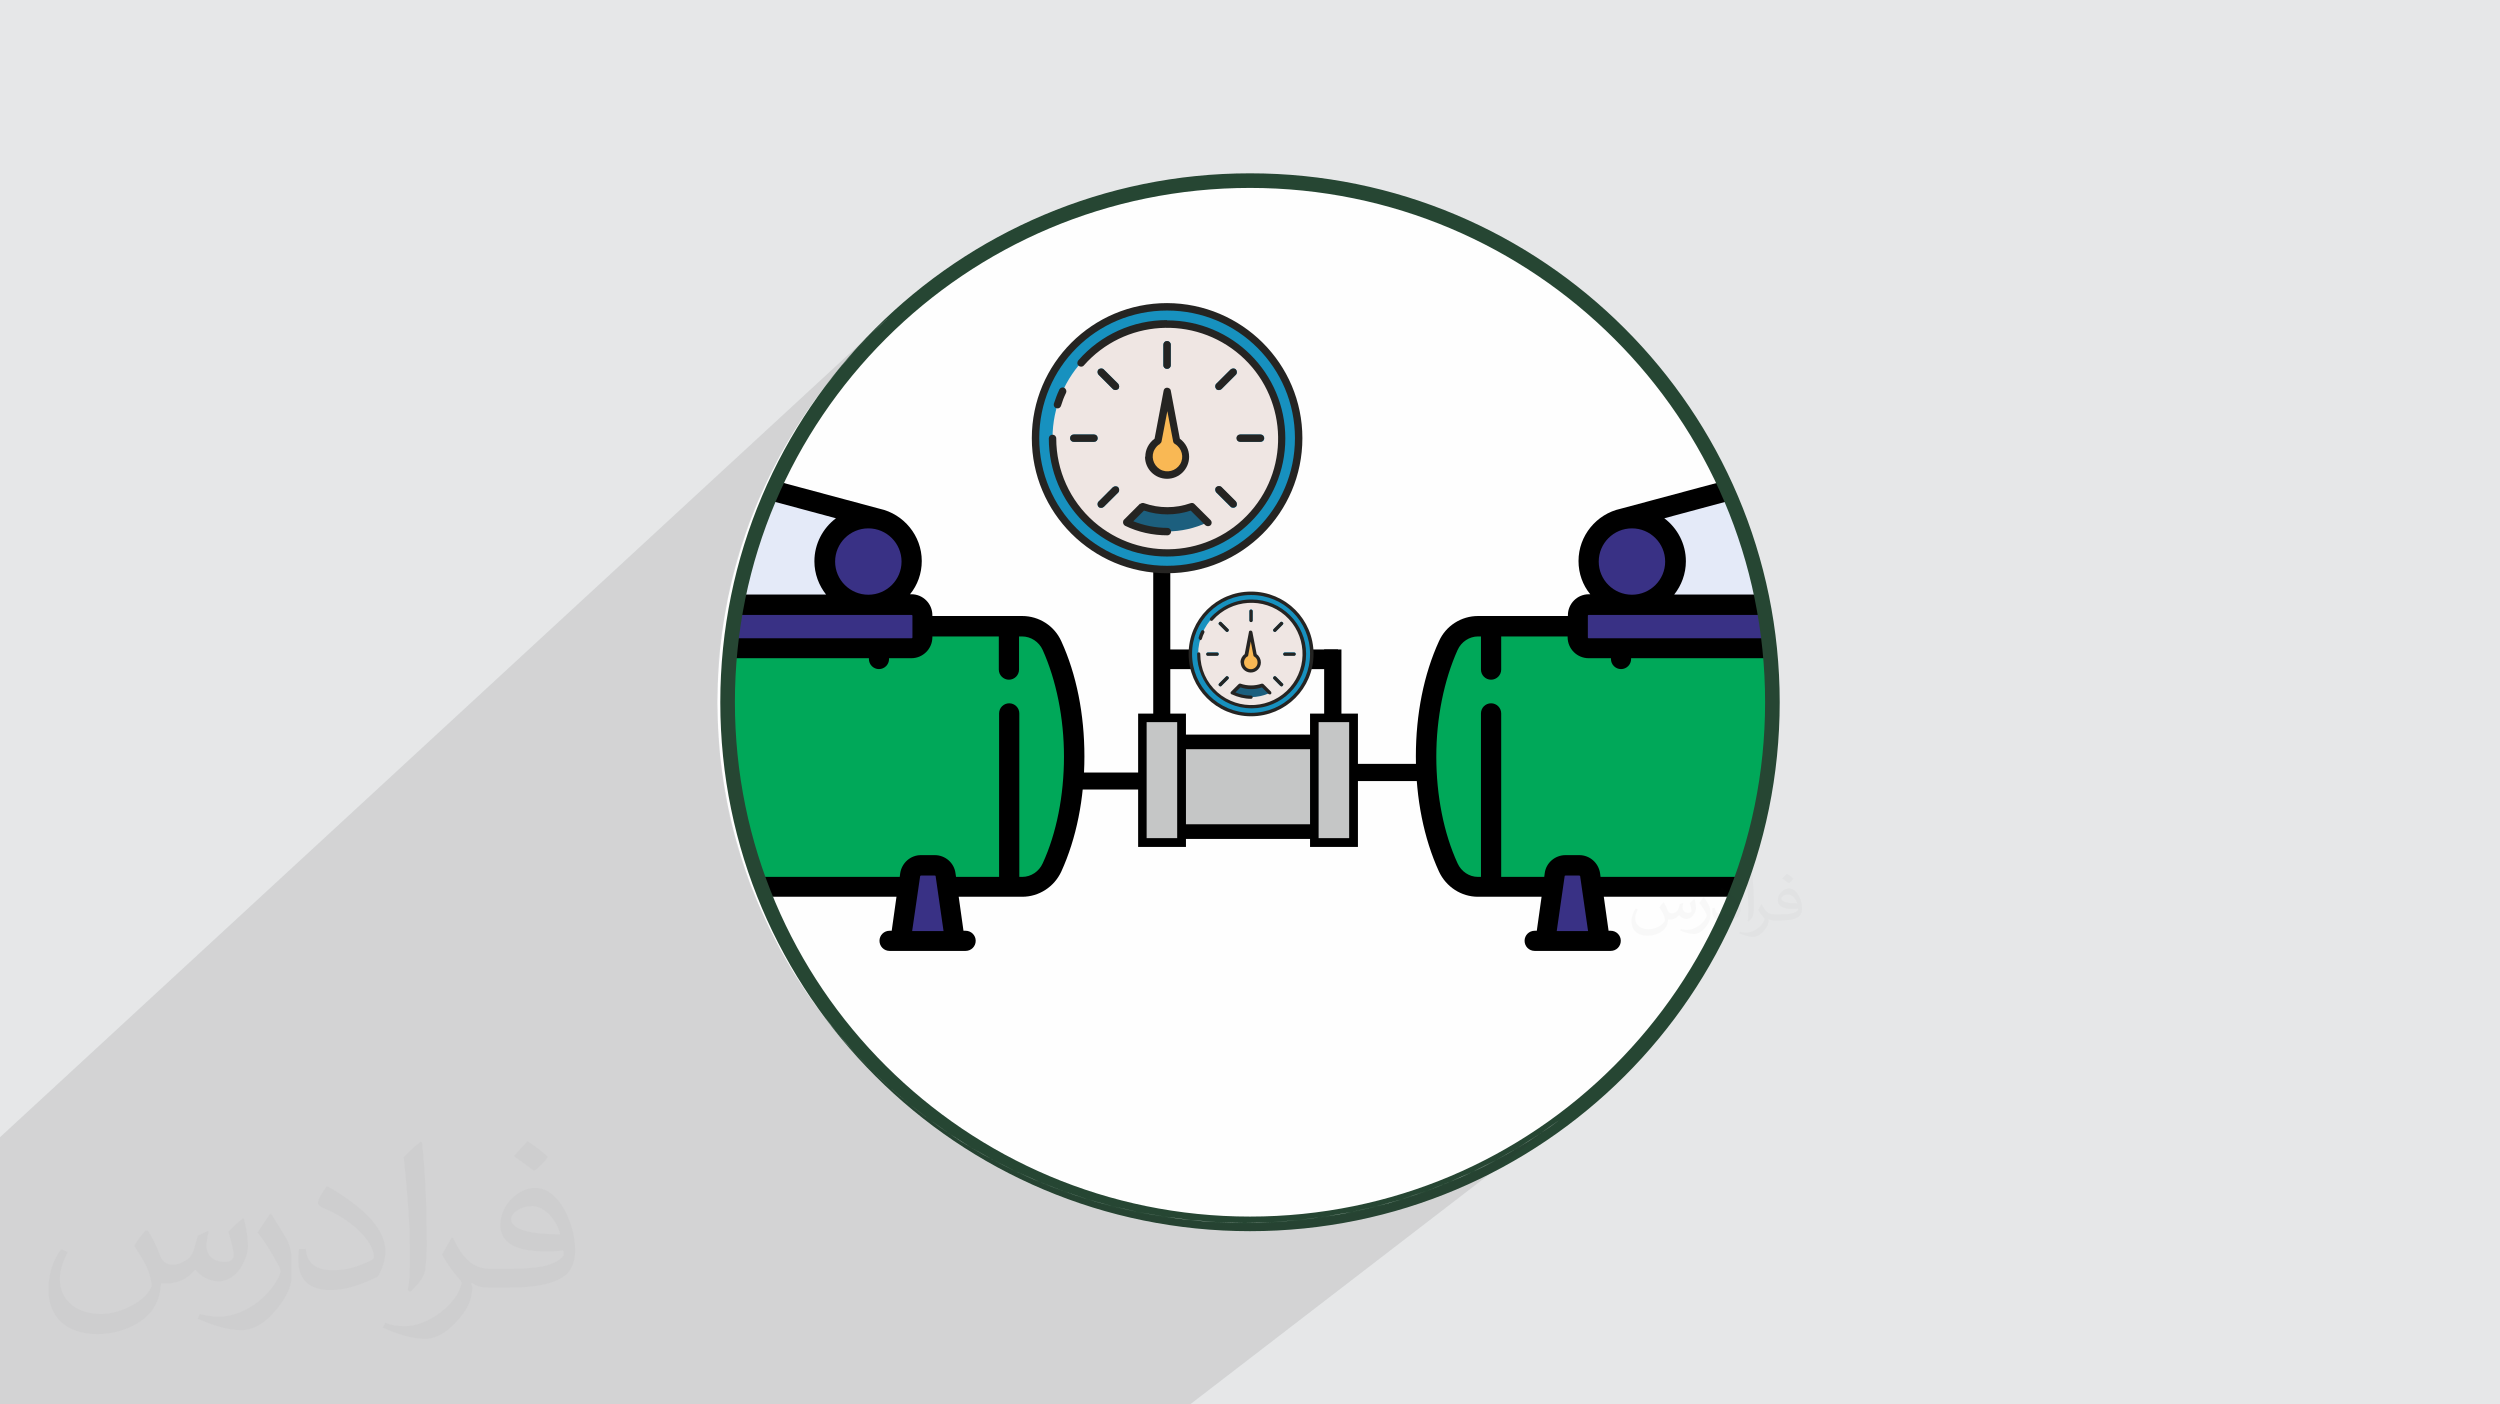 <?xml version="1.0" encoding="UTF-8"?>
<!DOCTYPE svg PUBLIC "-//W3C//DTD SVG 1.1//EN" "http://www.w3.org/Graphics/SVG/1.1/DTD/svg11.dtd">
<!-- Creator: CorelDRAW 2017 -->
<svg xmlns="http://www.w3.org/2000/svg" xml:space="preserve" width="356px" height="200px" version="1.1" style="shape-rendering:geometricPrecision; text-rendering:geometricPrecision; image-rendering:optimizeQuality; fill-rule:evenodd; clip-rule:evenodd"
viewBox="0 0 356000 200000"
 xmlns:xlink="http://www.w3.org/1999/xlink"
 enable-background="new 0 0 512 512">
 <rect x="0" y="0" width="356000" height="200000" fill="#808080" stroke="none"/>
 <defs>
  <style type="text/css">
   <![CDATA[
    .fil21 {fill:none}
    .fil1 {fill:#FEFEFE}
    .fil10 {fill:#00A859}
    .fil14 {fill:black}
    .fil16 {fill:#1791BF}
    .fil18 {fill:#1C5F7E}
    .fil20 {fill:#252422}
    .fil11 {fill:#393185}
    .fil2 {fill:#5C6C75}
    .fil3 {fill:#7D8C97}
    .fil13 {fill:#959CB5}
    .fil12 {fill:#AFB9D2}
    .fil15 {fill:#C5C6C6}
    .fil5 {fill:#DF8571}
    .fil9 {fill:#E4EAF8}
    .fil6 {fill:#E6E7E8}
    .fil17 {fill:#EFE6E3}
    .fil4 {fill:#F4B2A1}
    .fil19 {fill:#F9B854}
    .fil7 {fill:#FEFEFE}
    .fil22 {fill:#264633;fill-rule:nonzero}
    .fil8 {fill:black;fill-rule:nonzero}
    .fil24 {fill:#373435;fill-opacity:0.031}
    .fil0 {fill:#373435;fill-opacity:0.102}
    .fil23 {fill:#2B2A29;fill-opacity:0.102}
   ]]>
  </style>
   <clipPath id="id0">
    <path d="M178000 25700c41100,0 74410,33260 74410,74300 0,41040 -33310,74300 -74410,74300 -41100,0 -74410,-33260 -74410,-74300 0,-41040 33310,-74300 74410,-74300z"/>
   </clipPath>
 </defs>
 <g id="Layer_x0020_1">
  <polygon class="fil0" points="261750,136250 261550,136250 261310,136250 260570,136250 260380,136250 260330,136250 260300,136250 259760,136250 258730,136250 258570,136250 258400,136250 257930,136250 257660,136250 256860,136250 256370,136250 255170,136250 255140,136250 253830,136250 253590,136250 253540,136250 253380,136250 252960,136250 252740,136250 251190,136250 250630,136250 250630,136250 250540,136250 250540,136250 250030,136250 250030,136250 250020,136250 250000,136250 249980,136250 249890,136250 249890,136250 249600,136250 249530,136250 249320,136250 249240,136250 249080,136250 248930,136250 248350,136250 248280,136250 248180,136250 247550,136250 246570,136250 246150,136250 246020,136250 245720,136250 245630,136250 245340,136250 244840,136250 244820,136250 244740,136250 244690,136250 244620,136250 244430,136250 243480,136250 243480,136250 243480,136250 243470,136250 243470,136250 243470,136250 243460,136250 243450,136250 243440,136250 243420,136250 243400,136250 243380,136250 243360,136250 243340,136250 243310,136250 243290,136250 243260,136250 243230,136250 243200,136250 243160,136250 243130,136250 243090,136250 243070,136250 243050,136250 243010,136250 242980,136250 242940,136250 242930,136250 242890,136250 242850,136250 242810,136250 242760,136250 242720,136250 242680,136250 242630,136250 242590,136250 242530,136250 242500,136250 242440,136250 242430,136250 242260,136250 241540,136250 241010,136250 240660,136250 240640,136250 237990,136250 237980,136250 237950,136250 237930,136250 237910,136250 237890,136250 237880,136250 237870,136250 237870,136250 237850,136250 237840,136250 237840,136250 237830,136250 237830,136250 237830,136250 237830,136250 237830,136250 237640,136250 237160,136250 237150,136250 237150,136250 237150,136250 237150,136250 237150,136250 237150,136250 237150,136250 237140,136250 237130,136250 237120,136250 237110,136250 237100,136250 237100,136250 237080,136250 237060,136250 237040,136250 237020,136250 237000,136250 237000,136250 236990,136250 236970,136250 236940,136250 236910,136250 236880,136250 236850,136250 236820,136250 236780,136250 236760,136250 236740,136250 236700,136250 236670,136250 236630,136250 236590,136250 236550,136250 236500,136250 236460,136250 236420,136250 236380,136250 236330,136250 236290,136250 236240,136250 236200,136250 236150,136250 236140,136250 234480,136250 234480,136250 234480,136250 234380,136250 234380,136250 234360,136250 234360,136250 234080,136250 234020,136250 234020,136250 233440,136250 232770,136250 231770,136250 231760,136250 231740,136250 231720,136250 231700,136250 231680,136250 231670,136250 231650,136250 231640,136250 231630,136250 231630,136250 231620,136250 231620,136250 231620,136250 231620,136250 231620,136250 231620,136250 231030,136250 230650,136250 230610,136250 230210,136250 230200,136250 230200,135720 230200,135570 230200,135540 230200,134930 230200,134860 230200,134860 230200,134860 230200,134860 230200,134860 230200,134860 230200,134860 230200,134850 230200,134850 230200,134840 230200,134830 230200,134820 230200,134810 230200,134800 230200,134780 230200,134770 230200,134750 230200,134740 230200,134710 230200,134700 230200,134700 230200,134670 230200,134650 230200,134630 230200,134600 230200,134590 230200,134580 230200,134550 230200,134530 230200,134500 230200,134470 230200,134440 230200,134410 230200,134380 230200,134350 230200,134320 230200,134290 230200,134260 230200,134230 230200,134220 230200,134200 230200,134160 230200,134150 230200,134140 230200,133860 230200,133750 230200,133150 230200,133140 230200,133120 230200,133110 230200,133100 230200,133080 230200,133070 230200,133060 230200,133060 230200,133050 230200,133040 230200,133040 230200,133040 230200,133040 230200,133040 230200,133040 230200,133040 230200,133040 230200,132900 230200,132870 230200,132120 230200,131270 230200,131160 230200,131010 230200,131010 230200,130990 230200,130970 230200,130960 230200,130950 230200,130930 230200,130920 230200,130920 230200,130910 230200,130900 230200,130900 230200,130900 230200,130900 230200,130900 230200,130900 230200,130900 230200,130560 230200,130560 230200,130560 230200,130550 230200,130550 230200,130550 230200,130550 230200,130540 230200,130540 230200,130530 230200,130520 230200,130510 230200,130500 230200,130480 230200,130470 230200,130450 230200,130430 230200,130410 230200,130400 230200,130370 230200,130350 230200,130330 230200,130300 230200,130290 230200,130280 230200,130250 230200,130220 230200,130200 230200,130170 230200,130140 230200,130110 230200,130080 230200,130050 230200,130020 230200,129990 230200,129960 230200,129930 230200,129900 230200,129860 230200,129850 230200,128580 230200,128540 230200,126660 230200,126650 230200,126630 230200,126620 230200,126610 230200,126590 230200,126580 230200,126570 230200,126560 230200,126550 230200,126550 230200,126540 230200,126540 230200,126540 230200,126540 230200,126540 230200,126250 230200,125990 230200,125100 230200,124200 230200,124050 230200,123160 230200,123040 230200,122310 230200,122300 230200,122280 230200,122270 230200,122250 230200,122240 230200,122230 230200,122220 230200,122210 230200,122200 230200,122190 230200,122190 230200,122190 230200,122190 230200,122190 230200,122180 230200,122180 230200,122180 230200,122180 230200,121260 230200,120350 230200,120220 230200,114780 271820,83670 270840,84440 269910,85250 269010,86100 268160,86990 267350,87930 266580,88900 265860,89910 265190,90950 264570,92030 264000,93140 263490,94280 263020,95450 262700,96420 276000,86680 276090,86620 276210,86590 276320,86580 276440,86590 276560,86620 276650,86680 276740,86750 276810,86840 276870,86940 276900,87050 276920,87170 276920,88780 277460,88780 280360,86680 280460,86620 280570,86590 280690,86580 280800,86590 280920,86620 281020,86680 281100,86750 281180,86840 281230,86940 281260,87050 281280,87170 281280,89370 281280,94250 281280,94250 281280,94260 281280,94260 281280,94260 281280,94260 281280,94270 281280,94270 281280,94270 281280,94270 281280,94270 281280,95250 293480,86680 293580,86620 293690,86590 293810,86580 293930,86590 294040,86620 294140,86680 294220,86750 294300,86840 294350,86940 294380,87050 294400,87170 294400,88780 294820,88780 297840,86680 297940,86620 298050,86590 298170,86580 298290,86590 298400,86620 298500,86680 298590,86750 298660,86840 298710,86940 298750,87050 298760,87170 298760,89370 298760,94260 298760,94260 298760,94260 298760,94270 298760,94270 298760,99150 298760,99160 298760,99160 298760,99160 298760,99160 298760,99170 298760,99170 298760,104060 298760,104070 298780,104080 298800,104100 298820,104130 298840,104150 298850,104180 298850,104180 298850,104210 298850,104210 298850,107900 304200,107900 306400,107900 306480,107900 306550,107930 306620,107960 306620,107960 306680,108010 306720,108070 306760,108140 306780,108210 306790,108290 306790,119750 306790,121650 306780,121730 306760,121800 306720,121870 306680,121920 306620,121970 295400,128730 296110,128500 297280,128030 298430,127520 299540,126950 300620,126330 284120,136250 282940,136250 282840,136250 282600,136250 280860,136250 280760,136250 279990,136250 279650,136250 274310,136250 274150,136250 273500,136250 271910,136250 270650,136250 270630,136250 269120,136250 268960,136250 268310,136250 266760,136250 266760,136250 266730,136250 266680,136250 266680,136250 265490,136250 265460,136250 265460,136250 265370,136250 265200,136250 263930,136250 263760,136250 263120,136250 262660,136250 "/>
  <ellipse class="fil1" cx="287250" cy="104310" rx="25790" ry="25750"/>
  <g id="_1419238999136">
   <path class="fil2" d="M281280 89370c0,-330 -270,-590 -590,-590l-4370 0c0,0 0,0 -10,0 -10,0 -20,0 -30,0 -10,0 -20,0 -20,0 -10,0 -20,10 -30,10 -10,0 -20,0 -30,0 -10,0 -20,10 -30,10 -10,0 -20,0 -30,10 -10,0 -20,0 -20,10 -10,0 -20,0 -30,10 -10,0 -20,10 -30,10 -10,0 -20,10 -20,10 -10,10 -20,10 -30,20 -10,0 -10,10 -20,10 -10,10 -20,10 -20,20 -10,10 -20,10 -30,20 0,0 0,0 -10,10 0,0 0,0 -10,10 -10,10 -10,10 -20,20 -10,10 -10,10 -20,20 -10,10 -10,20 -20,20 0,10 -10,20 -20,30 0,0 -10,10 -10,20 -10,10 -10,20 -20,30 0,0 -10,10 -10,20 0,10 -10,20 -10,30 -10,0 -10,10 -10,20 -10,10 -10,20 -10,30 -10,10 -10,20 -10,30 0,10 -10,10 -10,20 0,10 0,20 -10,30 0,10 0,20 0,30 0,10 0,20 0,30 0,10 0,20 0,30 0,10 0,10 0,20 0,0 0,0 0,10 0,10 0,20 0,30 0,10 0,20 0,30 0,10 0,20 0,30 10,0 10,10 10,20 0,10 0,20 10,30 0,10 0,20 0,30 10,10 10,20 10,30 10,0 10,10 20,20 0,10 0,20 10,30 0,10 10,20 10,20 0,10 10,20 20,30 0,10 10,20 10,20 10,10 10,20 20,30 0,0 10,10 20,20 0,0 0,10 0,10l3490 3910 -3050 0c0,0 0,0 0,0 -20,0 -30,10 -40,10 -10,0 -20,0 -20,0 -10,0 -20,0 -30,0 -10,10 -20,10 -30,10 -10,0 -20,0 -30,10 -10,0 -20,0 -30,0 -10,10 -10,10 -20,10 -10,10 -20,10 -30,10 -10,10 -20,10 -30,20 -10,0 -10,0 -20,10 -10,0 -20,10 -30,10 -10,10 -10,20 -20,20 -10,10 -20,10 -20,20 -10,0 -20,10 -30,20 0,0 0,0 -10,0 0,10 0,10 -10,10 -10,10 -10,20 -20,30 -10,0 -10,10 -20,20 -10,10 -10,10 -20,20 0,10 -10,20 -20,20 0,10 -10,20 -10,30 -10,0 -10,10 -20,20 0,10 -10,20 -10,30 0,10 -10,10 -10,20 -10,10 -10,20 -10,30 -10,10 -10,20 -10,30 -10,0 -10,10 -10,20 0,10 -10,20 -10,30 0,10 0,20 -10,30 0,10 0,20 0,30 0,10 0,20 0,30 0,10 0,20 0,30 0,0 0,10 0,10 0,10 0,10 0,10 0,10 0,20 0,40 0,0 0,10 0,20 0,10 0,20 0,30 10,10 10,20 10,30 0,10 0,20 10,30 0,10 0,20 0,30 10,0 10,10 10,20 10,10 10,20 20,30 0,10 0,20 10,20 0,10 10,20 10,30 0,10 10,20 10,20 10,10 20,20 20,30 10,10 10,10 20,20 0,10 10,20 20,30 0,0 0,0 0,10l3490 3910 -3050 0c0,0 0,0 -10,0 -10,0 -20,0 -30,0 -10,0 -20,0 -20,10 -10,0 -20,0 -30,0 -10,0 -20,0 -30,0 -10,10 -20,10 -30,10 -10,0 -20,10 -30,10 -10,0 -10,10 -20,10 -10,0 -20,10 -30,10 -10,0 -20,10 -30,10 -10,10 -10,10 -20,20 -10,0 -20,10 -30,10 -10,10 -10,10 -20,20 -10,0 -20,10 -20,10 -10,10 -20,20 -30,20 0,10 0,10 -10,10 0,0 0,10 -10,10 -10,10 -10,20 -20,20 -10,10 -10,20 -20,20 -10,10 -10,20 -20,30 0,0 -10,10 -20,20 0,10 -10,20 -10,20 -10,10 -10,20 -20,30 0,10 -10,10 -10,20 0,10 -10,20 -10,30 -10,10 -10,20 -10,30 -10,0 -10,10 -10,20 -10,10 -10,20 -10,30 0,10 -10,20 -10,30 0,10 0,20 -10,30 0,10 0,10 0,20 0,10 0,20 0,30 0,10 0,20 0,30 0,10 0,10 0,20 0,0 0,10 0,10 0,10 0,20 0,30 0,10 0,20 0,30 0,10 0,20 0,30 10,10 10,20 10,30 0,10 0,10 10,20 0,10 0,20 0,30 10,10 10,20 10,30 10,10 10,20 20,30 0,0 0,10 10,20 0,10 10,20 10,30 0,10 10,10 10,20 10,10 20,20 20,30 10,0 10,10 20,20 0,10 10,10 20,20 0,10 0,10 0,10l4370 4900c110,130 270,190 440,190 140,0 280,-40 390,-140 240,-220 260,-590 50,-840l-3490 -3910 3050 0c20,0 30,0 50,0 10,0 20,-10 20,-10 20,0 30,0 40,0 10,0 10,-10 20,-10 10,0 20,0 30,-10 10,0 20,0 30,0 10,-10 20,-10 30,-10 0,-10 10,-10 20,-10 10,-10 20,-10 30,-20 0,0 10,0 20,-10 10,0 10,-10 20,-10 10,-10 20,-10 30,-20 0,0 10,-10 20,-10 10,-10 10,-20 20,-20 0,-10 10,-10 10,-10 0,0 10,-10 10,-10 10,-10 20,-20 20,-20 10,-10 20,-20 20,-20 10,-10 10,-20 20,-30 10,0 10,-10 20,-20 0,-10 10,-20 10,-20 10,-10 10,-20 20,-30 0,-10 10,-10 10,-20 10,-10 10,-20 10,-30 10,-10 10,-20 20,-30 0,0 0,-10 10,-20 0,-10 0,-20 0,-30 10,-10 10,-20 10,-30 0,-10 10,-20 10,-30 0,-10 0,-20 0,-20 0,-10 0,-20 0,-30 0,-10 10,-20 10,-30 0,-10 0,-20 0,-20 0,0 0,-10 0,-10 0,-10 0,-20 -10,-30 0,-10 0,-20 0,-30 0,-10 0,-20 0,-30 0,-10 0,-20 -10,-30 0,-10 0,-20 0,-20 -10,-10 -10,-20 -10,-30 0,-10 -10,-20 -10,-30 -10,-10 -10,-20 -10,-30 -10,0 -10,-10 -10,-20 -10,-10 -10,-20 -20,-30 0,-10 -10,-10 -10,-20 -10,-10 -10,-20 -20,-30 0,0 -10,-10 -10,-20 -10,-10 -20,-20 -30,-20 0,-10 0,-10 0,-10l-3490 -3920 3050 0c20,0 30,0 50,0 10,0 20,0 20,0 20,0 30,-10 40,-10 10,0 10,0 20,0 10,-10 20,-10 30,-10 10,0 20,-10 30,-10 10,0 20,-10 30,-10 0,0 10,-10 20,-10 10,0 20,-10 30,-10 0,-10 10,-10 20,-10 10,-10 20,-20 20,-20 10,-10 20,-10 30,-20 0,0 10,-10 20,-10 10,-10 10,-10 20,-20 0,0 10,0 10,-10 0,0 10,0 10,-10 10,-10 20,-10 20,-20 10,-10 20,-10 20,-20 10,-10 10,-10 20,-20 10,-10 10,-20 20,-30 0,0 10,-10 10,-20 10,-10 10,-20 20,-30 0,0 10,-10 10,-20 10,-10 10,-20 10,-20 10,-10 10,-20 20,-30 0,-10 0,-20 10,-30 0,-10 0,-20 0,-30 10,-10 10,-10 10,-20 0,-10 10,-20 10,-30 0,-10 0,-20 0,-30 0,-10 0,-20 0,-30 0,-10 10,-20 10,-30 0,-10 0,-10 0,-20 0,0 0,0 0,-10 0,-10 0,-20 -10,-30 0,-10 0,-20 0,-30 0,-10 0,-20 0,-30 0,0 0,-10 -10,-20 0,-10 0,-20 0,-30 -10,-10 -10,-20 -10,-30 0,-10 -10,-20 -10,-20 -10,-10 -10,-20 -10,-30 -10,-10 -10,-20 -20,-30 0,-10 0,-20 -10,-20 0,-10 -10,-20 -10,-30 -10,-10 -10,-20 -20,-20 0,-10 -10,-20 -20,-20 0,-10 -10,-20 -20,-30 0,0 0,-10 0,-10l-3490 -3910 3050 0c320,0 590,-270 590,-590l0 0z"/>
   <path class="fil2" d="M298170 94850c20,0 40,0 50,0 10,0 20,0 30,0 10,0 20,-10 30,-10 10,0 20,0 20,0 10,-10 20,-10 30,-10 10,0 20,-10 30,-10 10,0 20,-10 30,-10 10,0 10,-10 20,-10 10,0 20,-10 30,-10 0,-10 10,-10 20,-10 10,-10 20,-20 30,-20 0,-10 10,-10 20,-20 10,0 10,-10 20,-10 10,-10 20,-10 20,-20 0,0 10,0 10,-10 0,0 10,0 10,-10 10,-10 20,-10 20,-20 10,-10 20,-10 20,-20 10,-10 20,-10 20,-20 10,-10 10,-20 20,-30 0,0 10,-10 10,-20 10,-10 10,-20 20,-30 10,0 10,-10 10,-20 10,-10 10,-20 20,-20 0,-10 0,-20 10,-30 0,-10 0,-20 10,-30 0,-10 0,-20 10,-30 0,-10 0,-10 0,-20 0,-10 10,-20 10,-30 0,-10 0,-20 0,-30 0,-10 10,-20 10,-30 0,-10 0,-20 0,-30 0,-10 0,-10 0,-20 0,0 0,0 0,-10 0,-10 0,-20 0,-30 0,-10 0,-20 -10,-30 0,-10 0,-20 0,-30 0,0 0,-10 -10,-20 0,-10 0,-20 0,-30 -10,-10 -10,-20 -10,-30 0,-10 -10,-20 -10,-20 0,-10 -10,-20 -10,-30 -10,-10 -10,-20 -10,-30 -10,-10 -10,-20 -20,-20 0,-10 -10,-20 -10,-30 -10,-10 -10,-20 -20,-20 0,-10 -10,-20 -10,-20 -10,-10 -20,-20 -20,-30 -10,0 -10,-10 -10,-10l-3490 -3910 3050 0c320,0 590,-270 590,-590 0,-330 -270,-590 -590,-590l-4360 0c-10,0 -10,0 -10,0 -10,0 -30,0 -40,0 -10,0 -10,0 -20,0 -10,0 -20,10 -30,10 -10,0 -20,0 -30,0 -10,0 -20,10 -30,10 -10,0 -20,0 -30,10 0,0 -10,0 -20,10 -10,0 -20,0 -30,10 -10,0 -20,10 -30,10 0,0 -10,10 -20,10 -10,10 -20,10 -30,20 0,0 -10,10 -20,10 -10,10 -10,10 -20,20 -10,10 -20,10 -30,20 0,0 0,0 -10,10 0,0 0,0 -10,10 0,10 -10,10 -20,20 -10,10 -10,10 -20,20 0,10 -10,20 -20,20 0,10 -10,20 -10,30 -10,0 -10,10 -20,20 -10,10 -10,20 -20,30 0,0 0,10 -10,20 0,10 -10,20 -10,30 0,0 -10,10 -10,20 -10,10 -10,20 -10,30 0,10 -10,20 -10,30 0,10 -10,10 -10,20 0,10 0,20 0,30 0,10 -10,20 -10,30 0,10 0,20 0,30 0,10 0,20 0,30 0,10 0,10 0,20 0,0 0,0 0,10 0,10 0,20 0,30 0,10 0,20 0,30 0,10 0,20 10,30 0,0 0,10 0,20 0,10 10,20 10,30 0,10 0,20 10,30 0,10 0,20 10,30 0,0 0,10 10,20 0,10 0,20 10,30 0,10 10,20 10,20 10,10 10,20 20,30 0,10 10,20 10,20 10,10 10,20 20,30 10,0 10,10 20,20 0,0 0,10 10,10l3480 3910 -3040 0c-10,0 -10,0 -10,0 -10,0 -30,10 -40,10 0,0 -10,0 -20,0 -10,0 -20,0 -30,0 -10,10 -20,10 -30,10 -10,0 -20,0 -30,10 -10,0 -20,0 -30,0 0,10 -10,10 -20,10 -10,10 -20,10 -30,10 -10,10 -20,10 -20,20 -10,0 -20,10 -30,10 -10,0 -20,10 -20,10 -10,10 -20,20 -30,20 -10,10 -10,10 -20,20 -10,0 -20,10 -30,20 0,0 0,0 -10,0 0,10 0,10 -10,10 0,10 -10,20 -20,30 -10,0 -10,10 -20,20 0,10 -10,10 -20,20 0,10 -10,20 -10,20 -10,10 -10,20 -20,30 -10,0 -10,10 -20,20 0,10 0,20 -10,30 0,10 -10,10 -10,20 0,10 -10,20 -10,30 -10,10 -10,20 -10,30 0,0 -10,10 -10,20 0,10 -10,20 -10,30 0,10 0,20 0,30 0,10 -10,20 -10,30 0,10 0,20 0,30 0,10 0,20 0,30 0,0 0,10 0,10 0,10 0,10 0,10 0,10 0,20 0,40 0,0 0,10 0,20 0,10 0,20 10,30 0,10 0,20 0,30 0,10 10,20 10,30 0,10 0,20 10,30 0,0 0,10 10,20 0,10 0,20 10,30 0,10 0,20 10,20 0,10 10,20 10,30 10,10 10,20 20,20 0,10 10,20 10,30 10,10 10,10 20,20 10,10 10,20 20,30 0,0 0,0 10,10l3480 3910 -3040 0c-10,0 -10,0 -10,0 -10,0 -30,0 -40,0 -10,0 -10,0 -20,10 -10,0 -20,0 -30,0 -10,0 -20,0 -30,0 -10,10 -20,10 -30,10 -10,10 -20,10 -30,10 0,0 -10,10 -20,10 -10,0 -20,10 -30,10 -10,0 -20,10 -20,10 -10,10 -20,10 -30,20 -10,0 -20,10 -20,10 -10,10 -20,10 -30,20 -10,0 -10,10 -20,10 -10,10 -20,20 -30,20 0,10 0,10 -10,10 0,0 0,10 -10,10 0,10 -10,20 -20,20 -10,10 -10,20 -20,20 0,10 -10,20 -20,30 0,0 -10,10 -10,20 -10,10 -10,20 -20,20 -10,10 -10,20 -20,30 0,10 0,10 -10,20 0,10 -10,20 -10,30 0,10 -10,20 -10,30 -10,0 -10,10 -10,20 0,10 -10,20 -10,30 0,10 -10,20 -10,30 0,10 0,20 0,30 0,10 -10,10 -10,20 0,10 0,20 0,30 0,10 0,20 0,30 0,10 0,10 0,20 0,0 0,10 0,10 0,10 0,20 0,30 0,10 0,20 0,30 0,10 0,20 10,30 0,10 0,20 0,30 0,10 10,10 10,20 0,10 0,20 10,30 0,10 0,20 0,30 10,10 10,20 20,30 0,0 0,10 10,20 0,10 10,20 10,30 10,10 10,10 20,20 0,10 10,20 10,30 10,0 10,10 20,20 10,10 10,20 20,20 0,10 0,10 10,10l4360 4900c110,130 280,190 440,190 140,0 280,-40 390,-140 240,-220 270,-590 50,-840l-3490 -3910 3050 0c20,0 40,0 50,0 10,0 20,-10 30,-10 10,0 20,0 30,0 10,0 20,0 20,-10 10,0 20,0 30,-10 10,0 20,0 30,0 10,-10 20,-10 30,-10 10,-10 10,-10 20,-10 10,-10 20,-10 30,-20 0,0 10,0 20,-10 10,0 20,-10 20,-10 10,-10 20,-10 30,-20 10,0 10,-10 20,-10 10,-10 20,-20 20,-20 10,-10 10,-10 10,-10 0,0 10,-10 10,-10 10,-10 20,-20 20,-20 10,-10 20,-20 20,-20 10,-10 20,-20 20,-30 10,0 10,-10 20,-20 0,-10 10,-20 20,-20 0,-10 10,-20 10,-30 10,-10 10,-10 10,-20 10,-10 10,-20 20,-30 0,-10 0,-20 10,-30 0,0 0,-10 10,-20 0,-10 0,-20 10,-30 0,-10 0,-20 0,-30 0,-10 10,-20 10,-30 0,-10 0,-20 0,-20 0,-10 10,-20 10,-30 0,-10 0,-20 0,-30 0,-10 0,-10 0,-20 0,0 0,-10 0,-10 0,-10 0,-20 0,-30 0,-10 0,-20 -10,-30 0,-10 0,-20 0,-30 0,-10 0,-20 -10,-30 0,-10 0,-20 0,-20 0,-10 -10,-20 -10,-30 0,-10 -10,-20 -10,-30 0,-10 -10,-20 -10,-30 0,0 -10,-10 -10,-20 -10,-10 -10,-20 -20,-30 0,-10 -10,-10 -10,-20 -10,-10 -10,-20 -20,-30 0,0 -10,-10 -10,-20 -10,-10 -20,-20 -30,-20 0,-10 0,-10 0,-10l-3490 -3920 3050 0 0 0z"/>
  </g>
  <g id="_1419238997312">
   <path class="fil3" d="M276320 104640c-320,0 -580,-260 -580,-580l0 -16890c0,-330 260,-590 580,-590 330,0 590,260 590,590l0 16890c0,320 -260,580 -590,580l0 0z"/>
   <path class="fil3" d="M280690 104640c-330,0 -590,-260 -590,-580l0 -16890c0,-330 260,-590 590,-590 320,0 590,260 590,590l0 16890c0,320 -270,580 -590,580l0 0z"/>
   <path class="fil3" d="M293810 104640c-330,0 -590,-260 -590,-580l0 -16890c0,-330 260,-590 590,-590 320,0 590,260 590,590l0 16890c0,320 -270,580 -590,580l0 0z"/>
   <path class="fil3" d="M298170 104640c-330,0 -590,-260 -590,-580l0 -16890c0,-330 260,-590 590,-590 320,0 590,260 590,590l0 16890c0,320 -270,580 -590,580l0 0z"/>
  </g>
  <path class="fil4" d="M268090 107900l38310 0c220,0 390,170 390,390l0 13360c0,210 -170,390 -390,390l-38310 0c-210,0 -390,-180 -390,-390l0 -13360c0,-220 180,-390 390,-390z"/>
  <path class="fil5" d="M306400 120150l-38310 0c-210,0 -390,-180 -390,-400l0 1900c0,210 180,390 390,390l38310 0c220,0 390,-180 390,-390l0 -1900c0,220 -170,400 -390,400z"/>
  <path class="fil5" d="M306400 107900l-2200 0c210,0 390,170 390,390l0 13360c0,210 -180,390 -390,390l2200 0c220,0 390,-180 390,-390l0 -13360c0,-220 -170,-390 -390,-390z"/>
  <g id="_1419238992320">
   <path class="fil5" d="M273730 119460c-150,0 -300,-60 -420,-170l-650 -650c-230,-230 -230,-610 0,-840 230,-230 610,-230 840,0l650 650c230,230 230,610 0,840 -120,110 -270,170 -420,170z"/>
   <path class="fil5" d="M279270 119460c-150,0 -310,-60 -420,-170l-650 -650c-230,-230 -230,-610 0,-840 230,-230 600,-230 830,0l650 650c230,230 230,610 0,840 -110,110 -260,170 -410,170z"/>
   <path class="fil5" d="M284800 119460c-150,0 -300,-60 -410,-170l-650 -650c-230,-230 -230,-610 0,-840 230,-230 600,-230 830,0l650 650c230,230 230,610 0,840 -110,110 -270,170 -420,170z"/>
   <path class="fil5" d="M290340 119460c-150,0 -300,-60 -420,-170l-650 -650c-230,-230 -230,-610 0,-840 230,-230 610,-230 840,0l650 650c230,230 230,610 0,840 -120,110 -270,170 -420,170z"/>
   <path class="fil5" d="M295880 119460c-150,0 -300,-60 -420,-170l-650 -650c-230,-230 -230,-610 0,-840 230,-230 600,-230 830,0l650 650c230,230 230,610 0,840 -110,110 -260,170 -410,170z"/>
   <path class="fil5" d="M301410 119460c-150,0 -300,-60 -410,-170l-650 -650c-230,-230 -230,-610 0,-840 230,-230 600,-230 830,0l650 650c230,230 230,610 0,840 -110,110 -260,170 -420,170z"/>
  </g>
  <path class="fil3" d="M275650 104210l0 7530 5720 0 0 -7530c0,-80 -80,-150 -160,-150l-5410 0c-80,0 -150,70 -150,150l0 0z"/>
  <path class="fil2" d="M281210 104060l-1410 0c80,0 160,70 160,150l0 5960 -4310 0 0 1570 5720 0 0 -7530c0,-80 -80,-150 -160,-150l0 0z"/>
  <path class="fil3" d="M273710 114740l0 -2690c0,-170 140,-310 310,-310l8970 0c170,0 310,140 310,310l0 2690c0,170 -140,310 -310,310l-8970 0c-170,0 -310,-140 -310,-310z"/>
  <path class="fil2" d="M282990 111740l-1410 0c170,0 310,140 310,310l0 2690c0,170 -140,310 -310,310l1410 0c170,0 310,-140 310,-310l0 -2690c0,-170 -140,-310 -310,-310l0 0z"/>
  <path class="fil3" d="M293130 104210l0 7530 5720 0 0 -7530c0,-80 -70,-150 -160,-150l-5410 0c-80,0 -150,70 -150,150l0 0z"/>
  <path class="fil2" d="M298690 104060l-1410 0c90,0 160,70 160,150l0 5960 -4310 0 0 1570 5720 0 0 -7530c0,-80 -70,-150 -160,-150z"/>
  <path class="fil3" d="M291190 114740l0 -2690c0,-170 140,-310 310,-310l8970 0c170,0 320,140 320,310l0 2690c0,170 -150,310 -320,310l-8970 0c-170,0 -310,-140 -310,-310z"/>
  <path class="fil2" d="M300470 111740l-1410 0c170,0 310,140 310,310l0 2690c0,170 -140,310 -310,310l1410 0c170,0 320,-140 320,-310l0 -2690c0,-170 -150,-310 -320,-310l0 0z"/>
  <path class="fil6" d="M128000 45010l2690 -2340 2800 -2190 2910 -2080 3030 -1930 3110 -1780 3210 -1620 3300 -1480 3360 -1320 3450 -1170 3520 -980 3590 -840 3670 -640 3710 -490 3790 -300 3820 -110 3820 110 3790 300 3710 490 3670 640 3590 840 3520 980 3450 1170 3370 1320 3290 1480 3210 1620 3110 1780 3030 1930 2910 2080 2800 2190 2690 2340 2570 2460 2460 2570 2350 2680 2190 2800 2090 2910 1930 3020 1780 3100 1620 3210 1480 3290 1320 3360 1180 3440 980 3520 840 3590 640 3660 490 3710 300 3780 120 3810 -120 3820 -300 3780 -490 3700 -640 3670 -840 3590 -980 3510 -1180 3440 -1320 3370 -1480 3280 -1620 3220 -1780 3090 -1930 3030 -2090 2910 -2190 2790 -2350 2690 -2460 2570 -2570 2450 -2690 2350 -2800 2190c-12410,9260 -27820,14780 -44510,14780 -41100,0 -74410,-33260 -74410,-74300 0,-21810 9390,-41390 24380,-54990l110 150z"/>
  <path class="fil6" d="M128000 45010l-2570 2460c830,-830 1700,-1670 2570,-2460zm-2570 2460l-2460 2570c790,-870 1630,-1740 2460,-2570zm-2460 2570l-2350 2680c760,-910 1550,-1810 2350,-2680zm-2350 2680l-2190 2800c720,-950 1430,-1890 2190,-2800zm-2190 2800l-2080 2910c680,-980 1360,-1970 2080,-2910zm-2080 2910l-1930 3020c600,-1020 1240,-2040 1930,-3020zm-1930 3020l-1780 3100c560,-1060 1170,-2080 1780,-3100zm-1780 3100l-1630 3210c530,-1090 1060,-2150 1630,-3210zm-1630 3210l-1480 3290c460,-1100 990,-2190 1480,-3290zm-1480 3290l-1320 3360c410,-1130 870,-2260 1320,-3360zm-1320 3360l-1180 3440c380,-1170 760,-2300 1180,-3440zm-1180 3440l-980 3520c300,-1170 640,-2380 980,-3520zm-980 3520l-830 3590c260,-1210 530,-2420 830,-3590zm-830 3590l-650 3660c190,-1240 420,-2450 650,-3660zm-650 3660l-490 3710c120,-1250 310,-2500 490,-3710zm-490 3710l-300 3780c70,-1290 150,-2540 300,-3780zm-300 3780l-110 3810c0,-1280 30,-2570 110,-3810zm-110 3810l110 3820c-80,-1280 -110,-2530 -110,-3820zm110 3820l300 3780c-110,-1250 -230,-2490 -300,-3780zm300 3780l490 3700c-180,-1240 -340,-2450 -490,-3700zm490 3700l650 3670c-270,-1210 -460,-2420 -650,-3670zm650 3670l830 3590c-300,-1170 -570,-2380 -830,-3590zm830 3590l980 3520c-370,-1180 -680,-2350 -980,-3520zm980 3520l1180 3430c-420,-1130 -800,-2300 -1180,-3430zm1180 3430l1320 3370c-450,-1100 -910,-2230 -1320,-3370zm1320 3370l1480 3290c-530,-1100 -1020,-2200 -1480,-3290zm1480 3290l1630 3210c-570,-1060 -1140,-2120 -1630,-3210zm1630 3210l1780 3100c-610,-1020 -1220,-2040 -1780,-3100zm1780 3100l1930 3020c-690,-980 -1330,-2000 -1930,-3020zm1930 3020l2080 2910c-720,-940 -1400,-1930 -2080,-2910zm2080 2910l2190 2800c-760,-910 -1470,-1850 -2190,-2800zm2190 2800l2350 2680c-800,-870 -1590,-1780 -2350,-2680zm2350 2680l2460 2570c-830,-830 -1670,-1700 -2460,-2570zm2460 2570l2570 2460c-870,-800 -1740,-1630 -2570,-2460zm2570 2460l2690 2340c-910,-760 -1820,-1550 -2690,-2340zm2690 2340l2800 2190c-950,-720 -1890,-1430 -2800,-2190zm2800 2190l2910 2080c-980,-680 -1960,-1360 -2910,-2080zm2910 2080l3030 1930c-1020,-610 -2040,-1250 -3030,-1930zm3030 1930l3110 1770c-1060,-560 -2090,-1170 -3110,-1770zm3110 1770l3210 1630c-1100,-530 -2150,-1060 -3210,-1630zm3210 1630l3300 1470c-1100,-450 -2200,-980 -3300,-1470zm3300 1470l3360 1330c-1130,-420 -2270,-870 -3360,-1330zm3360 1330l3450 1170c-1180,-380 -2310,-760 -3450,-1170zm3450 1170l3520 980c-1180,-300 -2390,-640 -3520,-980zm3520 980l3590 830c-1210,-260 -2420,-530 -3590,-830zm3590 830l3680 640c-1250,-180 -2460,-410 -3680,-640zm3680 640l3700 500c-1240,-120 -2490,-310 -3700,-500zm3700 500l3790 300c-1290,-80 -2540,-150 -3790,-300zm3790 300l3820 110c-1290,0 -2570,-40 -3820,-110zm3820 110l3820 -110c-1280,70 -2530,110 -3820,110zm3820 -110l3790 -300c-1250,110 -2500,220 -3790,300zm3790 -300l3710 -500c-1250,190 -2460,340 -3710,500zm3710 -500l3670 -640c-1210,270 -2420,460 -3670,640zm3670 -640l3600 -830c-1180,300 -2390,570 -3600,830zm3600 -830l3520 -980c-1180,380 -2350,680 -3520,980zm3520 -980l3440 -1170c-1140,410 -2310,790 -3440,1170zm3440 -1170l3370 -1330c-1100,460 -2240,910 -3370,1330zm3370 -1330l3290 -1470c-1100,530 -2190,1020 -3290,1470zm3290 -1470l3220 -1630c-1060,570 -2120,1140 -3220,1630zm3220 -1630l3100 -1770c-1020,600 -2040,1210 -3100,1770zm3100 -1770l3030 -1930c-980,680 -2010,1320 -3030,1930zm3030 -1930l2910 -2080c-940,720 -1930,1400 -2910,2080z"/>
  <polygon class="fil6" points="0,0 356000,0 356000,200000 0,200000 "/>
  <ellipse class="fil7" cx="177210" cy="100000" rx="75050" ry="74300"/>
  <g>
  </g>
  <g style="clip-path:url(#id0)">
   <g>
    <polygon class="fil8" points="191020,92480 191020,108770 223720,108770 223720,111220 188560,111220 188560,92480 "/>
    <path class="fil9" d="M250970 76830c0,-3660 1860,-6910 4660,-8880l0 -410 -20100 6190 0 13910 20100 0 0 -1960c-2800,-1970 -4660,-5220 -4660,-8880l0 30z"/>
    <path class="fil10" d="M289580 91950c-760,-1660 -2430,-2760 -4240,-2760l-74900 0c-1860,0 -3490,1100 -4240,2760 -1970,4310 -3180,9790 -3180,15800 0,5970 1170,11450 3180,15790 750,1670 2420,2760 4240,2760l74900 0c1850,0 3480,-1090 4240,-2760 1960,-4300 3180,-9780 3180,-15790 0,-5970 -1180,-11450 -3180,-15800z"/>
    <path class="fil11" d="M269550 92250l-43330 0c-870,0 -1550,-680 -1550,-1550l0 -3100c0,-870 680,-1550 1550,-1550l43330 0c880,0 1560,680 1560,1550l0 3100c0,870 -680,1550 -1560,1550z"/>
    <path class="fil12" d="M264900 73730l-6210 0c-870,0 -1550,680 -1550,1550l0 10810 9270 0 0 -10810c0,-870 -680,-1550 -1550,-1550l40 0z"/>
    <path class="fil10" d="M282010 89190l0 29370c0,870 -680,1550 -1550,1550l-63630 0c-1700,0 -3100,-1400 -3100,-3100l0 -27820 -3290 0c-1860,0 -3490,1100 -4240,2760 -1970,4310 -3180,9790 -3180,15800 0,5970 1170,11450 3180,15800 750,1660 2420,2750 4240,2750l74480 0 0 -37070 -2880 0 -30 -40z"/>
    <path class="fil11" d="M224890 123170l-1960 0c-760,0 -1440,560 -1520,1320l-1360 9490 7720 0 -1360 -9490c-120,-760 -760,-1320 -1520,-1320l0 0z"/>
    <path class="fil11" d="M272850 123170l-1970 0c-760,0 -1440,560 -1510,1320l-1370 9490 7720 0 -1360 -9490c-110,-760 -760,-1320 -1510,-1320l0 0z"/>
    <path class="fil13" d="M263350 73730l-4660 0c-870,0 -1550,680 -1550,1550l0 10810 4660 0 0 -10810c0,-870 680,-1550 1550,-1550z"/>
    <path class="fil11" d="M232390 73730c-3410,0 -6210,2760 -6210,6200 0,3400 2760,6200 6210,6200 3400,0 6210,-2760 6210,-6200 0,-3400 -2770,-6200 -6210,-6200z"/>
    <path class="fil14" d="M290900 91340c-1020,-2190 -3180,-3580 -5560,-3580l-12790 0 0 -120c0,-1130 -650,-2110 -1590,-2640 2000,-2230 3140,-5110 3140,-8170 0,-6760 -5530,-12280 -12270,-12280 -1620,0 -3060,380 -3060,380l-28010 7520c-3410,750 -5980,3820 -5980,7440 0,1780 610,3440 1670,4730l-190 0c-1670,0 -2990,1360 -2990,2980l0 120 -12800 0c-2380,0 -4580,1390 -5560,3590 -2160,4720 -3290,10390 -3290,16400 0,6010 1130,11680 3290,16400 1020,2190 3180,3590 5560,3590l9050 0 -680 4840 -300 0c-800,0 -1440,640 -1440,1430 0,800 640,1440 1440,1440l10820 0c800,0 1440,-640 1440,-1440 0,-790 -640,-1430 -1440,-1430l-300 0 -680 -4840 39090 0 -680 4840 -300 0c-800,0 -1440,640 -1440,1430 0,800 640,1440 1440,1440l10820 0c800,0 1440,-640 1440,-1440 0,-790 -640,-1430 -1440,-1430l-300 0 -680 -4840 9040 0c2390,0 4580,-1400 5570,-3590 2160,-4720 3290,-10390 3290,-16400 0,-6010 -1130,-11680 -3290,-16400l-40 30zm-53930 -17530l14760 -3970c-1400,2000 -2200,4380 -2200,6990 0,2910 1030,5670 2840,7830l-13960 0c1020,-1290 1660,-2950 1660,-4730 0,-2490 -1210,-4720 -3060,-6120l-40 0zm28040 4690l-6390 0 0 -3180c0,-40 30,-110 110,-110l6210 0c40,0 110,40 110,110l0 3180 -40 0zm-6390 2910l6390 0 0 3280 -6390 0 0 -3280zm12560 -4540c0,2800 -1210,5330 -3290,7110l0 -8660c0,-1660 -1360,-2980 -2990,-2980l-6210 0c-1660,0 -2990,1360 -2990,2980l0 8660c-2080,-1780 -3290,-4310 -3290,-7110 0,-5180 4200,-9370 9390,-9370 5180,0 9380,4190 9380,9370l0 0zm-43520 3100c0,-2610 2120,-4730 4730,-4730 2610,0 4730,2120 4730,4730 0,2610 -2120,4720 -4730,4720 -2610,0 -4730,-2110 -4730,-4720zm-1550 7710c0,-40 30,-110 110,-110l43330 0c40,0 120,30 120,110l0 3100c0,40 -40,110 -120,110l-43330 0c-40,0 -110,-40 -110,-110l0 -3100 0 0zm-4430 44900l1130 -7830c0,-30 40,-70 120,-70l1960 0c40,0 80,40 120,70l1130 7830 -4390 0 -70 0zm47950 0l1140 -7830c0,-30 30,-70 110,-70l1970 0c40,0 70,40 110,70l1140 7830 -4390 0 -80 0zm18580 -9640c-530,1170 -1700,1930 -2910,1930l-420 0 0 -23280c0,-800 -640,-1440 -1440,-1440 -790,0 -1430,640 -1430,1440l0 23280 -6140 0 -70 -530c-230,-1480 -1480,-2570 -2950,-2570l-1970 0c-1480,0 -2760,1090 -2950,2570l-80 530 -39930 0 -70 -530c-230,-1480 -1480,-2570 -2960,-2570l-1960 0c-1480,0 -2770,1090 -2960,2570l-70 530 -6130 0 0 -23280c0,-800 -650,-1440 -1440,-1440 -800,0 -1440,640 -1440,1440l0 23280 -420 0c-1250,0 -2380,-760 -2910,-1930 -1970,-4270 -3030,-9680 -3030,-15190 0,-5520 1100,-10890 3030,-15190 530,-1180 1700,-1930 2910,-1930l420 0 0 4720c0,790 640,1440 1440,1440 790,0 1440,-650 1440,-1440l0 -4720 9460 0 0 110c0,1660 1360,2990 2990,2990l3180 0 0 110c0,790 640,1440 1440,1440 790,0 1430,-650 1430,-1440l0 -110 31150 0 0 110c0,790 650,1440 1440,1440 800,0 1440,-650 1440,-1440l0 -110 3180 0c1660,0 2990,-1370 2990,-2990l0 -110 9460 0 0 4720c0,790 640,1440 1440,1440 790,0 1440,-650 1440,-1440l0 -4720 410 0c1250,0 2390,750 2920,1930 1970,4260 3030,9670 3030,15190 0,5510 -1100,10880 -3030,15190l70 0z"/>
    <polygon class="fil8" points="164220,75430 164220,110010 131520,110010 131520,112430 166650,112430 166650,75430 "/>
    <path class="fil9" d="M105030 76830c0,-3660 -1860,-6910 -4660,-8880l0 -410 20100 6190 0 13910 -20100 0 0 -1960c2800,-1970 4660,-5220 4660,-8880l0 30z"/>
    <path class="fil10" d="M66460 91950c760,-1660 2420,-2760 4240,-2760l74900 0c1860,0 3480,1100 4240,2760 1970,4310 3180,9790 3180,15800 0,5970 -1170,11450 -3180,15790 -760,1670 -2420,2760 -4240,2760l-74900 0c-1850,0 -3480,-1090 -4240,-2760 -1970,-4300 -3180,-9780 -3180,-15790 0,-5970 1180,-11450 3180,-15800z"/>
    <path class="fil11" d="M86480 92250l43340 0c870,0 1550,-680 1550,-1550l0 -3100c0,-870 -680,-1550 -1550,-1550l-43340 0c-870,0 -1550,680 -1550,1550l0 3100c0,870 680,1550 1550,1550z"/>
    <path class="fil12" d="M91140 73730l6210 0c870,0 1550,680 1550,1550l0 10810 -9280 0 0 -10810c0,-870 690,-1550 1560,-1550l-40 0z"/>
    <path class="fil10" d="M73990 89190l0 29370c0,870 680,1550 1550,1550l63630 0c1700,0 3100,-1400 3100,-3100l0 -27820 3290 0c1860,0 3490,1100 4240,2760 1970,4310 3180,9790 3180,15800 0,5970 -1170,11450 -3180,15800 -750,1660 -2420,2750 -4240,2750l-74480 0 0 -37070 2880 0 30 -40z"/>
    <path class="fil11" d="M131140 123170l1970 0c760,0 1440,560 1520,1320l1360 9490 -7720 0 1360 -9490c110,-760 760,-1320 1510,-1320l0 0z"/>
    <path class="fil11" d="M83190 123170l1970 0c750,0 1440,560 1510,1320l1370 9490 -7730 0 1370 -9490c110,-760 750,-1320 1510,-1320l0 0z"/>
    <path class="fil13" d="M92650 73730l4660 0c870,0 1550,680 1550,1550l0 10810 -4660 0 0 -10810c0,-870 -680,-1550 -1550,-1550z"/>
    <path class="fil11" d="M123610 73730c3410,0 6210,2760 6210,6200 0,3400 -2760,6200 -6210,6200 -3400,0 -6210,-2760 -6210,-6200 0,-3400 2770,-6200 6210,-6200z"/>
    <path class="fil14" d="M65140 91340c1020,-2190 3180,-3580 5560,-3580l12790 0 0 -120c0,-1130 650,-2110 1590,-2640 -2000,-2230 -3140,-5110 -3140,-8170 0,-6760 5530,-12280 12260,-12280 1630,0 3070,380 3070,380l28010 7520c3400,750 5980,3820 5980,7440 0,1780 -610,3440 -1670,4730l190 0c1670,0 2990,1360 2990,2980l0 120 12790 0c2390,0 4580,1390 5570,3590 2160,4720 3290,10390 3290,16400 0,6010 -1140,11680 -3290,16400 -1020,2190 -3180,3590 -5570,3590l-9040 0 680 4840 300 0c800,0 1440,640 1440,1430 0,800 -640,1440 -1440,1440l-10820 0c-800,0 -1440,-640 -1440,-1440 0,-790 640,-1430 1440,-1430l300 0 680 -4840 -39090 0 680 4840 300 0c790,0 1440,640 1440,1430 0,800 -650,1440 -1440,1440l-10830 0c-790,0 -1430,-640 -1430,-1440 0,-790 640,-1430 1430,-1430l310 0 680 -4840 -9050 0c-2380,0 -4580,-1400 -5560,-3590 -2160,-4720 -3290,-10390 -3290,-16400 0,-6010 1130,-11680 3290,-16400l40 30zm53930 -17530l-14760 -3970c1400,2000 2200,4380 2200,6990 0,2910 -1030,5670 -2840,7830l13960 0c-1020,-1290 -1660,-2950 -1660,-4730 0,-2490 1210,-4720 3060,-6120l40 0zm-28050 4690l6400 0 0 -3180c0,-40 -40,-110 -110,-110l-6210 0c-40,0 -110,40 -110,110l0 3180 30 0zm6400 2910l-6400 0 0 3280 6400 0 0 -3280zm-12560 -4540c0,2800 1210,5330 3290,7110l0 -8660c0,-1660 1360,-2980 2990,-2980l6200 0c1670,0 3000,1360 3000,2980l0 8660c2080,-1780 3290,-4310 3290,-7110 0,-5180 -4200,-9370 -9390,-9370 -5180,0 -9380,4190 -9380,9370l0 0zm43520 3100c0,-2610 -2120,-4730 -4730,-4730 -2610,0 -4730,2120 -4730,4730 0,2610 2120,4720 4730,4720 2610,0 4730,-2110 4730,-4720zm1550 7710c0,-40 -40,-110 -110,-110l-43340 0c-30,0 -110,30 -110,110l0 3100c0,40 40,110 110,110l43340 0c40,0 110,-40 110,-110l0 -3100 0 0zm4430 44900l-1130 -7830c0,-30 -40,-70 -120,-70l-1970 0c-30,0 -70,40 -110,70l-1140 7830 4390 0 80 0zm-47950 0l-1140 -7830c0,-30 -40,-70 -110,-70l-1970 0c-40,0 -80,40 -110,70l-1140 7830 4390 0 80 0zm-18590 -9640c530,1170 1710,1930 2920,1930l410 0 0 -23280c0,-800 650,-1440 1440,-1440 800,0 1440,640 1440,1440l0 23280 6130 0 80 -530c230,-1480 1470,-2570 2950,-2570l1970 0c1470,0 2760,1090 2950,2570l80 530 39930 0 70 -530c230,-1480 1480,-2570 2950,-2570l1970 0c1480,0 2760,1090 2950,2570l80 530 6130 0 0 -23280c0,-800 650,-1440 1440,-1440 790,0 1440,640 1440,1440l0 23280 410 0c1250,0 2390,-760 2920,-1930 1970,-4270 3030,-9680 3030,-15190 0,-5520 -1100,-10890 -3030,-15190 -530,-1180 -1700,-1930 -2950,-1930l-420 0 0 4720c0,790 -640,1440 -1440,1440 -790,0 -1440,-650 -1440,-1440l0 -4720 -9460 0 0 110c0,1660 -1360,2990 -2990,2990l-3180 0 0 110c0,790 -640,1440 -1440,1440 -790,0 -1430,-650 -1430,-1440l0 -110 -31150 0 0 110c0,790 -650,1440 -1440,1440 -800,0 -1440,-650 -1440,-1440l0 -110 -3180 0c-1660,0 -2990,-1370 -2990,-2990l0 -110 -9460 0 0 4720c0,790 -640,1440 -1440,1440 -790,0 -1440,-650 -1440,-1440l0 -4720 -410 0c-1250,0 -2390,750 -2920,1930 -1970,4260 -3030,9670 -3030,15190 0,5510 1100,10880 3030,15190l-40 0z"/>
    <rect class="fil15" x="164340" y="105630" width="26190" height="12770"/>
    <path class="fil8" d="M164340 104610l27250 0 0 14850 -28280 0 0 -14850 1060 0 -30 0zm25130 2080l-24110 0 0 10690 24110 0 0 -10690z"/>
    <rect class="fil15" x="187160" y="102230" width="5600" height="17760"/>
    <path class="fil8" d="M187160 101620l6210 0 0 18980 -6820 0 0 -18980 610 0zm4960 1210l-4350 0 0 16520 4350 0 0 -16520z"/>
    <rect class="fil14" x="165470" y="92480" width="25060" height="2800"/>
    <path class="fil16" d="M178150 84500c4770,0 8630,3860 8630,8620 0,4760 -3860,8620 -8630,8620 -4770,0 -8630,-3860 -8630,-8620 0,-4760 3860,-8620 8630,-8620z"/>
    <path class="fil17" d="M178150 85600c4160,0 7530,3360 7530,7520 0,4160 -3370,7520 -7530,7520 -4160,0 -7530,-3360 -7530,-7520 0,-4160 3370,-7520 7530,-7520z"/>
    <path class="fil16" d="M178150 86770c-150,0 -230,120 -230,230l0 1320c0,150 120,230 230,230 150,0 230,-110 230,-230l0 -1320c0,-150 -120,-230 -230,-230z"/>
    <path class="fil16" d="M181520 89990c80,0 110,-40 190,-80l940 -950c120,-110 120,-260 0,-340 -110,-110 -260,-110 -340,0l-940 950c-110,110 -110,260 0,340 40,40 110,80 190,80l0 0 -40 0z"/>
    <path class="fil16" d="M174560 96370l-950 950c-110,110 -110,260 0,340 110,110 260,110 340,0l950 -950c110,-110 110,-260 0,-340 -120,-110 -270,-110 -340,0z"/>
    <path class="fil16" d="M184280 92890l-1320 0c-150,0 -230,120 -230,230 0,150 110,230 230,230l1320 0c150,0 230,-120 230,-230 0,-150 -110,-230 -230,-230z"/>
    <path class="fil16" d="M173350 92890l-1330 0c-150,0 -230,120 -230,230 0,150 120,230 230,230l1330 0c150,0 220,-120 220,-230 0,-150 -110,-230 -220,-230z"/>
    <path class="fil16" d="M181710 96370c-110,-110 -270,-110 -340,0 -110,110 -110,270 0,340l940 950c120,110 270,110 340,0 120,-120 120,-270 0,-340l-940 -950z"/>
    <path class="fil16" d="M173950 88620c-110,-110 -260,-110 -340,0 -110,120 -110,270 0,340l950 950c110,110 260,110 340,0 110,-110 110,-270 0,-340l-950 -950z"/>
    <path class="fil18" d="M180800 98680l-1060 -1060c-1020,380 -2160,380 -3220,0l-1060 1060c1670,790 3640,790 5340,0z"/>
    <path class="fil19" d="M178760 93310l-610 -3250 -600 3250c-570,340 -760,1100 -420,1660 340,570 1100,760 1660,420 570,-340 760,-1100 420,-1660 -110,-190 -260,-310 -420,-420l-30 0z"/>
    <path class="fil20" d="M178150 101510c-4650,0 -8400,-3740 -8400,-8390 0,-4650 3750,-8390 8400,-8390 4660,0 8400,3740 8400,8390 0,4650 -3740,8390 -8400,8390zm0 -17270c-4920,0 -8890,3970 -8890,8880 0,4910 3970,8880 8890,8880 4920,0 8900,-3970 8900,-8880 0,-4910 -3980,-8880 -8900,-8880z"/>
    <path class="fil20" d="M178150 85370c-2230,0 -4350,990 -5830,2650 -70,110 -70,260 40,340 110,80 270,80 340,-40l0 0c2650,-3020 7270,-3320 10300,-680 3020,2650 3330,7260 680,10280 -2650,3020 -7270,3330 -10300,680 -1590,-1400 -2460,-3360 -2460,-5480 0,-150 -110,-230 -230,-230 -150,0 -220,120 -220,230 0,4270 3480,7750 7760,7750 4270,0 7760,-3480 7760,-7750 0,-4270 -3490,-7750 -7760,-7750l-80 0z"/>
    <path class="fil20" d="M170850 91160c40,0 40,0 70,0 120,0 190,-80 230,-190 80,-300 190,-570 340,-870 80,-110 0,-270 -110,-340 -120,-80 -270,0 -340,110 0,0 0,0 0,0 -150,300 -270,610 -350,910 -30,110 40,260 160,300 0,0 0,0 0,0l0 0 0 80z"/>
    <path class="fil20" d="M178150 88590c150,0 230,-120 230,-230l0 -1320c0,-150 -120,-230 -230,-230 -150,0 -230,110 -230,230l0 1320c0,150 120,230 230,230z"/>
    <path class="fil20" d="M182310 88620l-940 950c-110,110 -110,260 0,340 110,110 260,110 340,0l940 -950c120,-110 120,-260 0,-340 -110,-110 -260,-110 -340,0l0 0z"/>
    <path class="fil20" d="M174560 96370l-950 950c-110,110 -110,260 0,340 110,110 260,110 340,0l950 -950c110,-110 110,-260 0,-340 -120,-110 -270,-110 -340,0z"/>
    <path class="fil20" d="M182960 93390l1320 0c150,0 230,-120 230,-230 0,-150 -110,-230 -230,-230l-1320 0c-150,0 -230,120 -230,230 0,150 110,230 230,230z"/>
    <path class="fil20" d="M171980 93390l1330 0c150,0 220,-120 220,-230 0,-150 -110,-230 -220,-230l-1330 0c-150,0 -220,120 -220,230 0,150 110,230 220,230z"/>
    <path class="fil20" d="M181370 96710l940 950c120,110 270,110 340,0 120,-120 120,-270 0,-340l-940 -950c-110,-110 -270,-110 -340,0 -110,110 -110,270 0,340z"/>
    <path class="fil20" d="M174900 89570l-950 -950c-110,-110 -260,-110 -340,0 -110,120 -110,270 0,340l0 0 950 950c110,110 260,110 340,0 110,-110 110,-270 0,-340l0 0z"/>
    <path class="fil20" d="M176370 97430l-1060 1060c-110,110 -110,260 0,340 40,40 40,40 80,40 870,410 1820,640 2760,640 150,0 230,-120 230,-230 0,-150 -120,-230 -230,-230 -760,0 -1510,-150 -2230,-450l720 -720c980,340 2080,340 3060,0l950 950c110,70 260,70 340,0 70,-80 70,-230 0,-340l-1060 -1060c-80,-80 -150,-80 -260,-80 -990,340 -2050,340 -3030,0 -80,-30 -190,0 -270,80z"/>
    <path class="fil20" d="M177620 93500c80,-40 120,-110 120,-150l370 -2010 380 2010c0,70 40,110 120,150 450,260 600,870 340,1320 -270,460 -870,610 -1330,340 -450,-260 -600,-870 -340,-1320 80,-150 190,-270 340,-340l0 0zm-950 830c0,790 650,1440 1440,1440 800,0 1440,-650 1440,-1440 0,-450 -220,-910 -600,-1170l-610 -3170c-40,-120 -150,-230 -300,-190 -120,0 -190,110 -190,190l-610 3170c-380,260 -600,720 -600,1170l0 0 30 0z"/>
    <path class="fil16" d="M166190 43690c10330,0 18740,8390 18740,18710 0,10310 -8370,18700 -18740,18700 -10330,0 -18730,-8390 -18730,-18700 0,-10320 8360,-18710 18730,-18710z"/>
    <path class="fil17" d="M166190 46110c9010,0 16310,7290 16310,16290 0,8990 -7300,16280 -16310,16280 -9010,0 -16310,-7290 -16310,-16280 0,-9000 7300,-16290 16310,-16290z"/>
    <path class="fil16" d="M166190 48560c-300,0 -530,230 -530,530l0 2910c0,310 230,530 530,530 300,0 530,-220 530,-530l0 -2910c0,-300 -230,-530 -530,-530z"/>
    <path class="fil16" d="M173570 55560c150,0 270,-40 380,-160l2040 -2040c190,-190 190,-530 0,-750 -180,-190 -530,-190 -750,0l-2050 2040c-190,190 -190,530 0,750 120,120 230,160 380,160l0 0z"/>
    <path class="fil16" d="M158470 69390l-2040 2040c-190,190 -190,530 0,750 190,190 530,190 750,0l2050 -2040c190,-190 190,-530 0,-750 -190,-190 -530,-190 -760,0z"/>
    <path class="fil16" d="M179510 61870l-2870 0c-310,0 -530,220 -530,530 0,300 220,520 530,520l2870 0c310,0 530,-220 530,-520 0,-310 -220,-530 -530,-530z"/>
    <path class="fil16" d="M155780 61870l-2870 0c-310,0 -530,220 -530,530 0,300 220,520 530,520l2870 0c310,0 530,-220 530,-520 0,-310 -220,-530 -530,-530z"/>
    <path class="fil16" d="M173950 69390c-190,-190 -530,-190 -760,0 -190,190 -190,530 0,750l2050 2040c190,190 530,190 750,0 190,-180 190,-520 0,-750l-2040 -2040z"/>
    <path class="fil16" d="M157180 52610c-190,-190 -530,-190 -750,0 -190,190 -190,530 0,750l2040 2040c190,190 530,190 760,0 190,-180 190,-520 0,-750l-2050 -2040z"/>
    <path class="fil18" d="M171980 74380l-2310 -2310c-2230,790 -4690,790 -6960,0l-2310 2310c3630,1730 7910,1730 11540,0l40 0z"/>
    <path class="fil19" d="M167550 62770l-1320 -7060 -1330 7060c-1240,760 -1660,2350 -900,3590 750,1250 2340,1670 3590,910 1250,-750 1670,-2340 910,-3590 -230,-380 -530,-680 -910,-910l-40 0z"/>
    <path class="fil20" d="M166190 80570c-10070,0 -18200,-8120 -18200,-18170 0,-10060 8130,-18180 18200,-18180 10070,0 18210,8120 18210,18180 0,10010 -8140,18170 -18210,18170zm0 -37410c-10630,0 -19260,8620 -19260,19240 0,10620 8630,19230 19260,19230 10640,0 19270,-8610 19270,-19230 0,-10620 -8630,-19200 -19270,-19240z"/>
    <path class="fil20" d="M166190 45580c-4840,0 -9460,2080 -12640,5740 -190,230 -190,570 40,760 220,190 570,190 750,-40l0 0c5760,-6540 15710,-7180 22300,-1440 6550,5750 7190,15730 1440,22260 -5760,6540 -15710,7180 -22300,1440 -3400,-2980 -5370,-7290 -5370,-11870 0,-300 -230,-530 -530,-530 -300,0 -530,230 -530,530 0,9300 7530,16820 16840,16820 9310,0 16840,-7520 16840,-16820 0,-9290 -7530,-16810 -16840,-16810l0 -40z"/>
    <path class="fil20" d="M150450 58120c30,0 110,40 150,40 230,0 410,-150 490,-380 190,-640 420,-1240 720,-1850 110,-260 0,-560 -270,-720 -260,-110 -560,0 -710,270 0,0 0,0 0,40 -310,640 -540,1320 -760,1960 -80,270 70,570 340,640 0,0 0,0 0,0l0 0 40 0z"/>
    <path class="fil20" d="M166190 52530c300,0 530,-220 530,-530l0 -2910c0,-300 -230,-530 -530,-530 -300,0 -530,230 -530,530l0 2910c0,310 230,530 530,530z"/>
    <path class="fil20" d="M175240 52610l-2050 2040c-190,190 -190,530 0,750 190,190 530,190 760,0l2040 -2040c190,-190 190,-530 0,-750 -190,-190 -530,-190 -750,0l0 0z"/>
    <path class="fil20" d="M158470 69390l-2040 2040c-190,190 -190,530 0,750 190,190 530,190 750,0l2050 -2040c190,-190 190,-530 0,-750 -190,-190 -530,-190 -760,0z"/>
    <path class="fil20" d="M176600 62920l2880 0c300,0 530,-220 530,-520 0,-310 -230,-530 -530,-530l-2880 0c-300,0 -530,220 -530,530 0,300 230,520 530,520z"/>
    <path class="fil20" d="M152910 62920l2870 0c310,0 530,-220 530,-520 0,-310 -220,-530 -530,-530l-2870 0c-310,0 -530,220 -530,530 0,300 220,520 530,520z"/>
    <path class="fil20" d="M173190 70110l2050 2040c190,190 530,190 750,0 190,-190 190,-530 0,-760l-2040 -2040c-190,-190 -530,-190 -760,0 -190,190 -190,530 0,760z"/>
    <path class="fil20" d="M159230 54650l-2050 -2040c-190,-190 -530,-190 -750,0 -190,190 -190,530 0,750l0 0 2040 2040c190,190 530,190 760,0 190,-180 190,-520 0,-750l0 0z"/>
    <path class="fil20" d="M162370 71690l-2310 2310c-190,190 -190,530 0,750 40,40 80,80 150,120 1860,910 3940,1360 6020,1360 300,0 530,-230 530,-530 0,-300 -230,-530 -530,-530 -1670,0 -3330,-340 -4850,-940l1520 -1520c2160,720 4500,720 6660,0l2080 2080c230,190 530,190 760,0 190,-190 190,-530 0,-720l-2310 -2300c-150,-150 -340,-190 -570,-110 -2120,750 -4460,750 -6580,0 -190,-80 -420,-40 -570,110l0 -80z"/>
    <path class="fil20" d="M165130 63230c120,-80 230,-190 270,-340l830 -4350 830 4350c40,150 120,260 270,340 980,600 1320,1890 720,2870 -610,980 -1900,1320 -2880,720 -980,-610 -1330,-1890 -720,-2870 190,-310 420,-570 720,-720l0 0 -40 0zm-2080 1810c0,1740 1400,3140 3140,3140 1740,0 3140,-1400 3140,-3140 0,-1020 -490,-1960 -1320,-2570l-1290 -6840c-40,-300 -340,-450 -600,-420 -230,40 -380,190 -420,420l-1290 6840c-830,610 -1320,1550 -1320,2570l0 0 -40 0z"/>
    <rect class="fil15" x="162670" y="102230" width="5600" height="17760"/>
    <path class="fil8" d="M162670 101620l6210 0 0 18980 -6810 0 0 -18980 600 0zm4960 1210l-4350 0 0 16520 4350 0 0 -16520z"/>
   </g>
  </g>
  <path class="fil21" d="M178000 25700c41100,0 74410,33260 74410,74300 0,41040 -33310,74300 -74410,74300 -41100,0 -74410,-33260 -74410,-74300 0,-41040 33310,-74300 74410,-74300z"/>
  <path class="fil22" d="M178000 24680c20820,0 39700,8430 53330,22070 13660,13640 22100,32460 22100,53250 0,20790 -8440,39640 -22100,53250 -13660,13640 -32510,22070 -53330,22070 -20820,0 -39700,-8430 -53330,-22070 -13660,-13640 -22100,-32460 -22100,-53250 0,-20790 8440,-39650 22100,-53250 13660,-13640 32510,-22070 53330,-22070zm51850 23540c-13280,-13260 -31600,-21460 -51850,-21460 -20250,0 -38600,8200 -51850,21460 -13290,13270 -21500,31560 -21500,51780 0,20220 8210,38550 21500,51780 13280,13260 31600,21460 51850,21460 20250,0 38600,-8200 51850,-21460 13290,-13270 21500,-31560 21500,-51780 0,-20220 -8210,-38550 -21500,-51780z"/>
  <polygon class="fil23" points="169450,200000 0,200000 0,161940 126750,45010 124140,47470 121640,50040 119300,52720 117060,55560 114980,58460 113010,61490 111200,64590 109570,67800 108060,71090 106690,74450 105520,77890 104500,81440 103670,85030 103020,88660 102530,92400 102270,96180 102150,100000 102270,103820 102530,107600 103020,111300 103670,114970 104500,118560 105520,122070 106690,125550 108060,128910 109570,132200 111200,135410 113010,138510 114980,141530 117060,144440 119300,147240 121640,149960 124140,152530 126750,154990 129480,157330 132320,159520 135230,161600 138300,163530 141440,165310 144660,166970 147990,168440 151390,169770 154880,170940 158430,171960 162070,172790 165780,173430 169520,173890 173350,174190 177210,174300 181060,174190 184890,173890 188640,173430 192340,172790 195980,171960 199540,170940 203020,169770 206420,168440 209760,166970 212970,165310 216110,163530 219180,161600 222090,159520 "/>
  <path class="fil6" d="M125390 46260l1360 -1250 -2610 2460c-830,830 -1660,1700 -2500,2570l-2340 2680c750,-910 1550,-1810 2340,-2680l2500 -2570 1250 -1210zm-6090 6500l-2240 2800c720,-950 1480,-1890 2240,-2800zm-2240 2800l-2080 2910c680,-990 1370,-1970 2080,-2910zm-2080 2900l-1970 3030c650,-1020 1290,-2040 1970,-3030zm-1970 3030l-1810 3100c570,-1060 1170,-2080 1810,-3100zm-1810 3100l-1670 3210c530,-1100 1100,-2150 1670,-3210zm-1670 3210l-1510 3290c490,-1100 980,-2190 1510,-3290zm-1510 3290l-1360 3360c410,-1130 870,-2270 1360,-3360zm-1360 3360l-1180 3440c380,-1170 760,-2310 1180,-3440zm-1180 3440l-1020 3520c300,-1180 640,-2390 1020,-3520zm-1020 3520l-830 3590c260,-1210 530,-2420 830,-3590zm-830 3590l-650 3660c190,-1250 420,-2450 650,-3660zm-650 3660l-490 3700c120,-1240 310,-2490 490,-3700zm-490 3700l-300 3780c80,-1280 150,-2530 300,-3780zm-300 3780l-110 3820c0,-1280 30,-2570 110,-3820zm-110 3820l110 3820c-80,-1290 -110,-2530 -110,-3820zm110 3820l300 3780c-110,-1250 -220,-2500 -300,-3780zm300 3780l490 3700c-180,-1250 -340,-2460 -490,-3700zm490 3700l650 3670c-270,-1210 -460,-2420 -650,-3670zm650 3670l830 3590c-300,-1170 -610,-2380 -830,-3590zm830 3590l1020 3510c-380,-1170 -720,-2340 -1020,-3510zm1020 3510l1180 3440c-420,-1130 -840,-2300 -1180,-3440zm1180 3440l1360 3370c-490,-1100 -910,-2230 -1360,-3370zm1360 3370l1510 3280c-530,-1090 -1020,-2190 -1510,-3280zm1510 3280l1670 3220c-570,-1060 -1140,-2120 -1670,-3220zm1670 3220l1810 3100c-640,-1030 -1210,-2050 -1810,-3100zm1810 3100l1970 3020c-680,-980 -1320,-2010 -1970,-3020zm1970 3020l2080 2910c-710,-950 -1400,-1930 -2080,-2910zm2080 2910l2240 2790c-760,-900 -1520,-1850 -2240,-2790zm2240 2790l2340 2690c-790,-870 -1590,-1780 -2340,-2690zm2340 2690l2500 2570c-830,-830 -1660,-1700 -2500,-2570zm2500 2570l2610 2460c-870,-800 -1740,-1630 -2610,-2460zm2610 2460l2730 2340c-910,-760 -1820,-1550 -2730,-2340zm2730 2340l2840 2190c-950,-720 -1900,-1440 -2840,-2190zm2840 2190l2950 2080c-990,-680 -1970,-1360 -2950,-2080zm2950 2080l3030 1930c-1020,-610 -2050,-1250 -3030,-1930zm3030 1930l3140 1770c-1060,-560 -2120,-1170 -3140,-1770zm3140 1770l3250 1630c-1090,-530 -2150,-1060 -3250,-1630zm3250 1630l3330 1470c-1130,-450 -2230,-980 -3330,-1470zm3330 1470l3410 1320c-1140,-410 -2270,-870 -3410,-1320zm3410 1320l3480 1180c-1170,-380 -2340,-760 -3480,-1180zm3480 1180l3560 980c-1210,-300 -2380,-640 -3560,-980zm3560 980l3630 830c-1210,-260 -2420,-530 -3630,-830zm3630 830l3710 640c-1250,-190 -2460,-410 -3710,-640zm3710 640l3750 490c-1250,-110 -2500,-300 -3750,-490zm3750 490l3820 310c-1280,-80 -2530,-150 -3820,-310zm3820 310l3860 110c-1280,0 -2570,-40 -3860,-110zm3860 110l3860 -110c-1280,70 -2570,110 -3860,110zm3860 -110l3830 -310c-1250,120 -2540,230 -3830,310zm3830 -310l3740 -490c-1250,190 -2500,340 -3740,490zm3740 -490l3710 -640c-1210,260 -2460,450 -3710,640zm3710 -640l3640 -830c-1220,300 -2430,570 -3640,830zm3640 -830l3550 -980c-1170,370 -2340,680 -3550,980zm3550 -980l3480 -1180c-1130,420 -2300,800 -3480,1180zm3490 -1180l3400 -1320c-1130,450 -2270,910 -3400,1320zm3400 -1320l3330 -1470c-1100,530 -2190,1020 -3330,1470zm3330 -1470l3260 -1630c-1060,570 -2160,1140 -3260,1630zm3260 -1630l3140 -1770c-1020,600 -2080,1210 -3140,1770zm3140 -1770l3030 -1930c-990,680 -2010,1320 -3030,1930zm3030 -1930l2950 -2080c-950,720 -1930,1400 -2950,2080z"/>
  <path class="fil24" d="M21040 175210c680,1060 1140,2000 1550,3060 310,680 500,1810 2010,1810 490,0 1060,-110 1630,-490 680,-300 1130,-870 1360,-1620l570 -2010 1440 -680 110 120c-190,750 -300,1430 -300,2000 0,1740 1440,2300 2610,2300 680,0 1250,-300 1250,-940 0,-760 -380,-2120 -760,-3360 680,-680 1360,-1360 2120,-1930l120 110c370,1440 560,2880 560,3860 0,940 -380,1920 -750,2600 -690,1370 -1930,2420 -3450,2420 -1130,0 -2420,-560 -3250,-1620l-120 0c-870,1060 -2120,1930 -4120,1930l-680 0c-120,1360 -380,2300 -870,3170 -1250,2420 -4810,4040 -8180,4040 -4690,0 -7000,-2680 -7000,-6340 0,-2200 680,-4310 1820,-5750l940 380c-680,1360 -1130,2610 -1130,3850 0,3370 2800,4990 5860,4990 2880,0 6550,-1930 7230,-4040 -300,-2420 -1130,-3440 -2500,-5670 380,-680 950,-1440 1630,-2190l110 0 0 0 0 0 0 0 0 0 310 110 -120 -110zm54130 -12660c940,560 1930,1360 2870,2190 -570,750 -1130,1430 -2000,2000 -950,-750 -1930,-1430 -2880,-2110 680,-760 1360,-1440 1930,-2120l0 0 110 0 -30 40zm490 9220c-1630,0 -2880,1060 -2880,1810 0,1630 3180,2190 7000,2190 -490,-1920 -2120,-4040 -4120,-4040l0 40zm-3560 8920c2120,0 3940,-120 5300,-380 1550,-380 2880,-1130 2880,-1740 0,-190 0,-300 -120,-490 -870,110 -1810,110 -2800,110 -2800,0 -4990,-680 -5750,-2190 -190,-380 -380,-940 -380,-1440 0,-1550 680,-3060 1820,-4040 940,-870 2000,-1360 3180,-1360 1930,0 3550,1630 4610,4040 570,1360 1060,2880 1060,4920 0,1360 -380,2420 -1130,3250 -1550,1430 -4320,2000 -8670,2000l-1930 0 0 0 -490 0c-1060,0 -1820,-190 -2430,-680l-110 0c0,300 110,490 110,680 0,950 -300,2190 -940,3180 -1930,2870 -4050,4110 -5750,4110 -1820,0 -4050,-680 -6060,-1620l380 -680c680,300 1550,490 2800,490 3250,0 7490,-3170 8060,-6160 -110,-300 -300,-570 -680,-940 -950,-1140 -1550,-2120 -2120,-3070 490,-940 950,-1730 1360,-2420l190 0c1370,2800 2690,4430 5490,4430l380 0 0 0 2010 0 0 0 0 0 0 0 0 0 -310 0 40 0zm-14040 2980c300,-1360 300,-2790 300,-4120l0 -2000c0,-3740 -490,-9220 -870,-12770 680,-760 1630,-1630 2420,-2200l190 120c490,4500 680,9710 680,14510 0,1250 -110,2500 -190,3360 -110,1140 -750,2010 -2110,3370l-310 -120 0 0 0 0 0 0 0 0 -110 -110 0 -40zm-14540 -5970c120,1740 950,3180 3940,3180 1930,0 3450,-500 5300,-1360 300,-190 490,-310 490,-500 0,-1130 -870,-2600 -2310,-3930 -1360,-1240 -3180,-2410 -4920,-3060 -570,-300 -750,-490 -750,-750 0,-490 680,-1630 1240,-2310l190 0c1930,1060 4130,2610 5760,4230 1440,1550 2420,3180 2420,4920 0,1240 -380,2490 -1060,3660 -2120,1060 -4430,1930 -6740,1930 -2800,0 -4610,-1250 -4610,-4310 0,-300 0,-870 110,-1550l940 0 0 0 0 0 0 0 0 0 0 -110 0 -40zm-4990 -4990l1740 2800c680,1060 1250,2120 1250,3930l0 2310c0,1810 -1140,3740 -3070,5740 -1430,1360 -2800,1930 -4050,1930 -1810,0 -3860,-570 -6240,-1630l300 -680c760,190 1630,380 2690,380 3370,0 6930,-2490 8480,-5550 190,-380 300,-680 300,-870 0,-380 -190,-760 -380,-1060 -870,-1630 -1810,-3180 -2870,-4500 560,-870 1130,-1740 1740,-2610l190 0 0 0 0 0 0 0 0 0 0 -190 -80 0z"/>
  <path class="fil24" d="M236920 128500c220,330 370,640 490,980 100,210 160,580 650,580 150,0 340,-30 520,-150 220,-100 370,-280 430,-490l190 -650 460 -210 30 30c-60,240 -90,460 -90,670 0,550 460,740 830,740 220,0 430,-90 430,-310 0,-240 -120,-700 -240,-1070 210,-220 430,-430 670,-620l40 40c90,460 180,920 180,1220 0,310 -120,620 -250,830 -210,430 -610,770 -1110,770 -370,0 -770,-190 -1040,-520l-30 0c-280,300 -680,610 -1330,610l-220 0c-30,430 -120,740 -270,1010 -400,770 -1540,1290 -2650,1290 -1510,0 -2280,-860 -2280,-2030 0,-700 250,-1370 580,-1840l310 130c-210,430 -370,830 -370,1220 0,1080 900,1600 1910,1600 960,0 2130,-610 2340,-1290 -90,-770 -370,-1100 -800,-1810 130,-210 310,-460 530,-700l30 0 0 0 60 -30 0 0 0 0 0 0zm17530 -4080c310,180 650,430 920,700 -180,250 -370,460 -640,650 -310,-250 -620,-460 -930,-680 220,-240 430,-460 650,-670l0 0 0 0 0 0 0 0zm150 2940c-520,0 -950,340 -950,580 0,520 1050,710 2280,710 -160,-610 -710,-1290 -1330,-1290zm-1170 2850c680,0 1270,-30 1700,-120 490,-120 920,-370 920,-550 0,-60 0,-90 0,-160 -280,40 -610,40 -890,40 -930,0 -1600,-220 -1880,-710 -60,-150 -120,-310 -120,-460 0,-490 210,-980 580,-1290 310,-270 650,-430 1020,-430 650,0 1140,490 1510,1290 180,430 340,920 340,1560 0,430 -130,770 -370,1050 -500,460 -1420,640 -2810,640l-640 0 0 0 -160 0c-340,0 -580,-60 -800,-210l-30 0c0,90 30,150 30,210 0,310 -90,710 -310,1010 -610,920 -1290,1320 -1880,1320 -580,0 -1290,-210 -1970,-520l130 -210c210,90 490,150 890,150 1050,0 2430,-1010 2590,-1960 -30,-90 -100,-190 -220,-310 -310,-370 -490,-670 -680,-980 160,-310 310,-550 440,-770l60 0c430,890 860,1410 1750,1410l160 0 0 0 640 0 0 0 0 0 0 0 0 0 0 0zm-4560 950c100,-430 100,-890 100,-1310l0 -650c0,-1200 -160,-2940 -280,-4080 210,-240 520,-520 770,-700l60 30c150,1440 220,3090 220,4630 0,400 -30,790 -70,1070 -30,370 -240,640 -670,1070l-100 -30 -30 -30 0 0 0 0 0 0zm-4680 -1900c30,550 310,1010 1290,1010 620,0 1140,-150 1700,-420 90,-40 150,-100 150,-160 0,-370 -270,-830 -740,-1260 -430,-390 -1040,-760 -1600,-980 -180,-90 -240,-150 -240,-240 0,-160 210,-520 400,-740l60 0c640,340 1350,830 1880,1350 490,490 770,1010 770,1560 0,400 -130,800 -340,1170 -710,340 -1450,610 -2190,610 -890,0 -1510,-430 -1510,-1380 0,-90 0,-270 30,-490l310 0 0 0 30 -30 0 0 0 0 0 0zm-1600 -1590l550 890c220,330 400,670 400,1250l0 740c0,580 -370,1200 -980,1840 -500,430 -900,610 -1300,610 -580,0 -1260,-180 -2000,-490l90 -210c250,60 530,120 870,120 1110,0 2240,-800 2740,-1780 60,-120 90,-210 90,-270 0,-130 -60,-250 -120,-340 -280,-520 -590,-1010 -930,-1440 190,-280 370,-550 560,-830l60 0 0 0 -30 -90 0 0 0 0 0 0z"/>
 </g>
 <g id="Layer_x0020_1_0">
 </g>
</svg>
